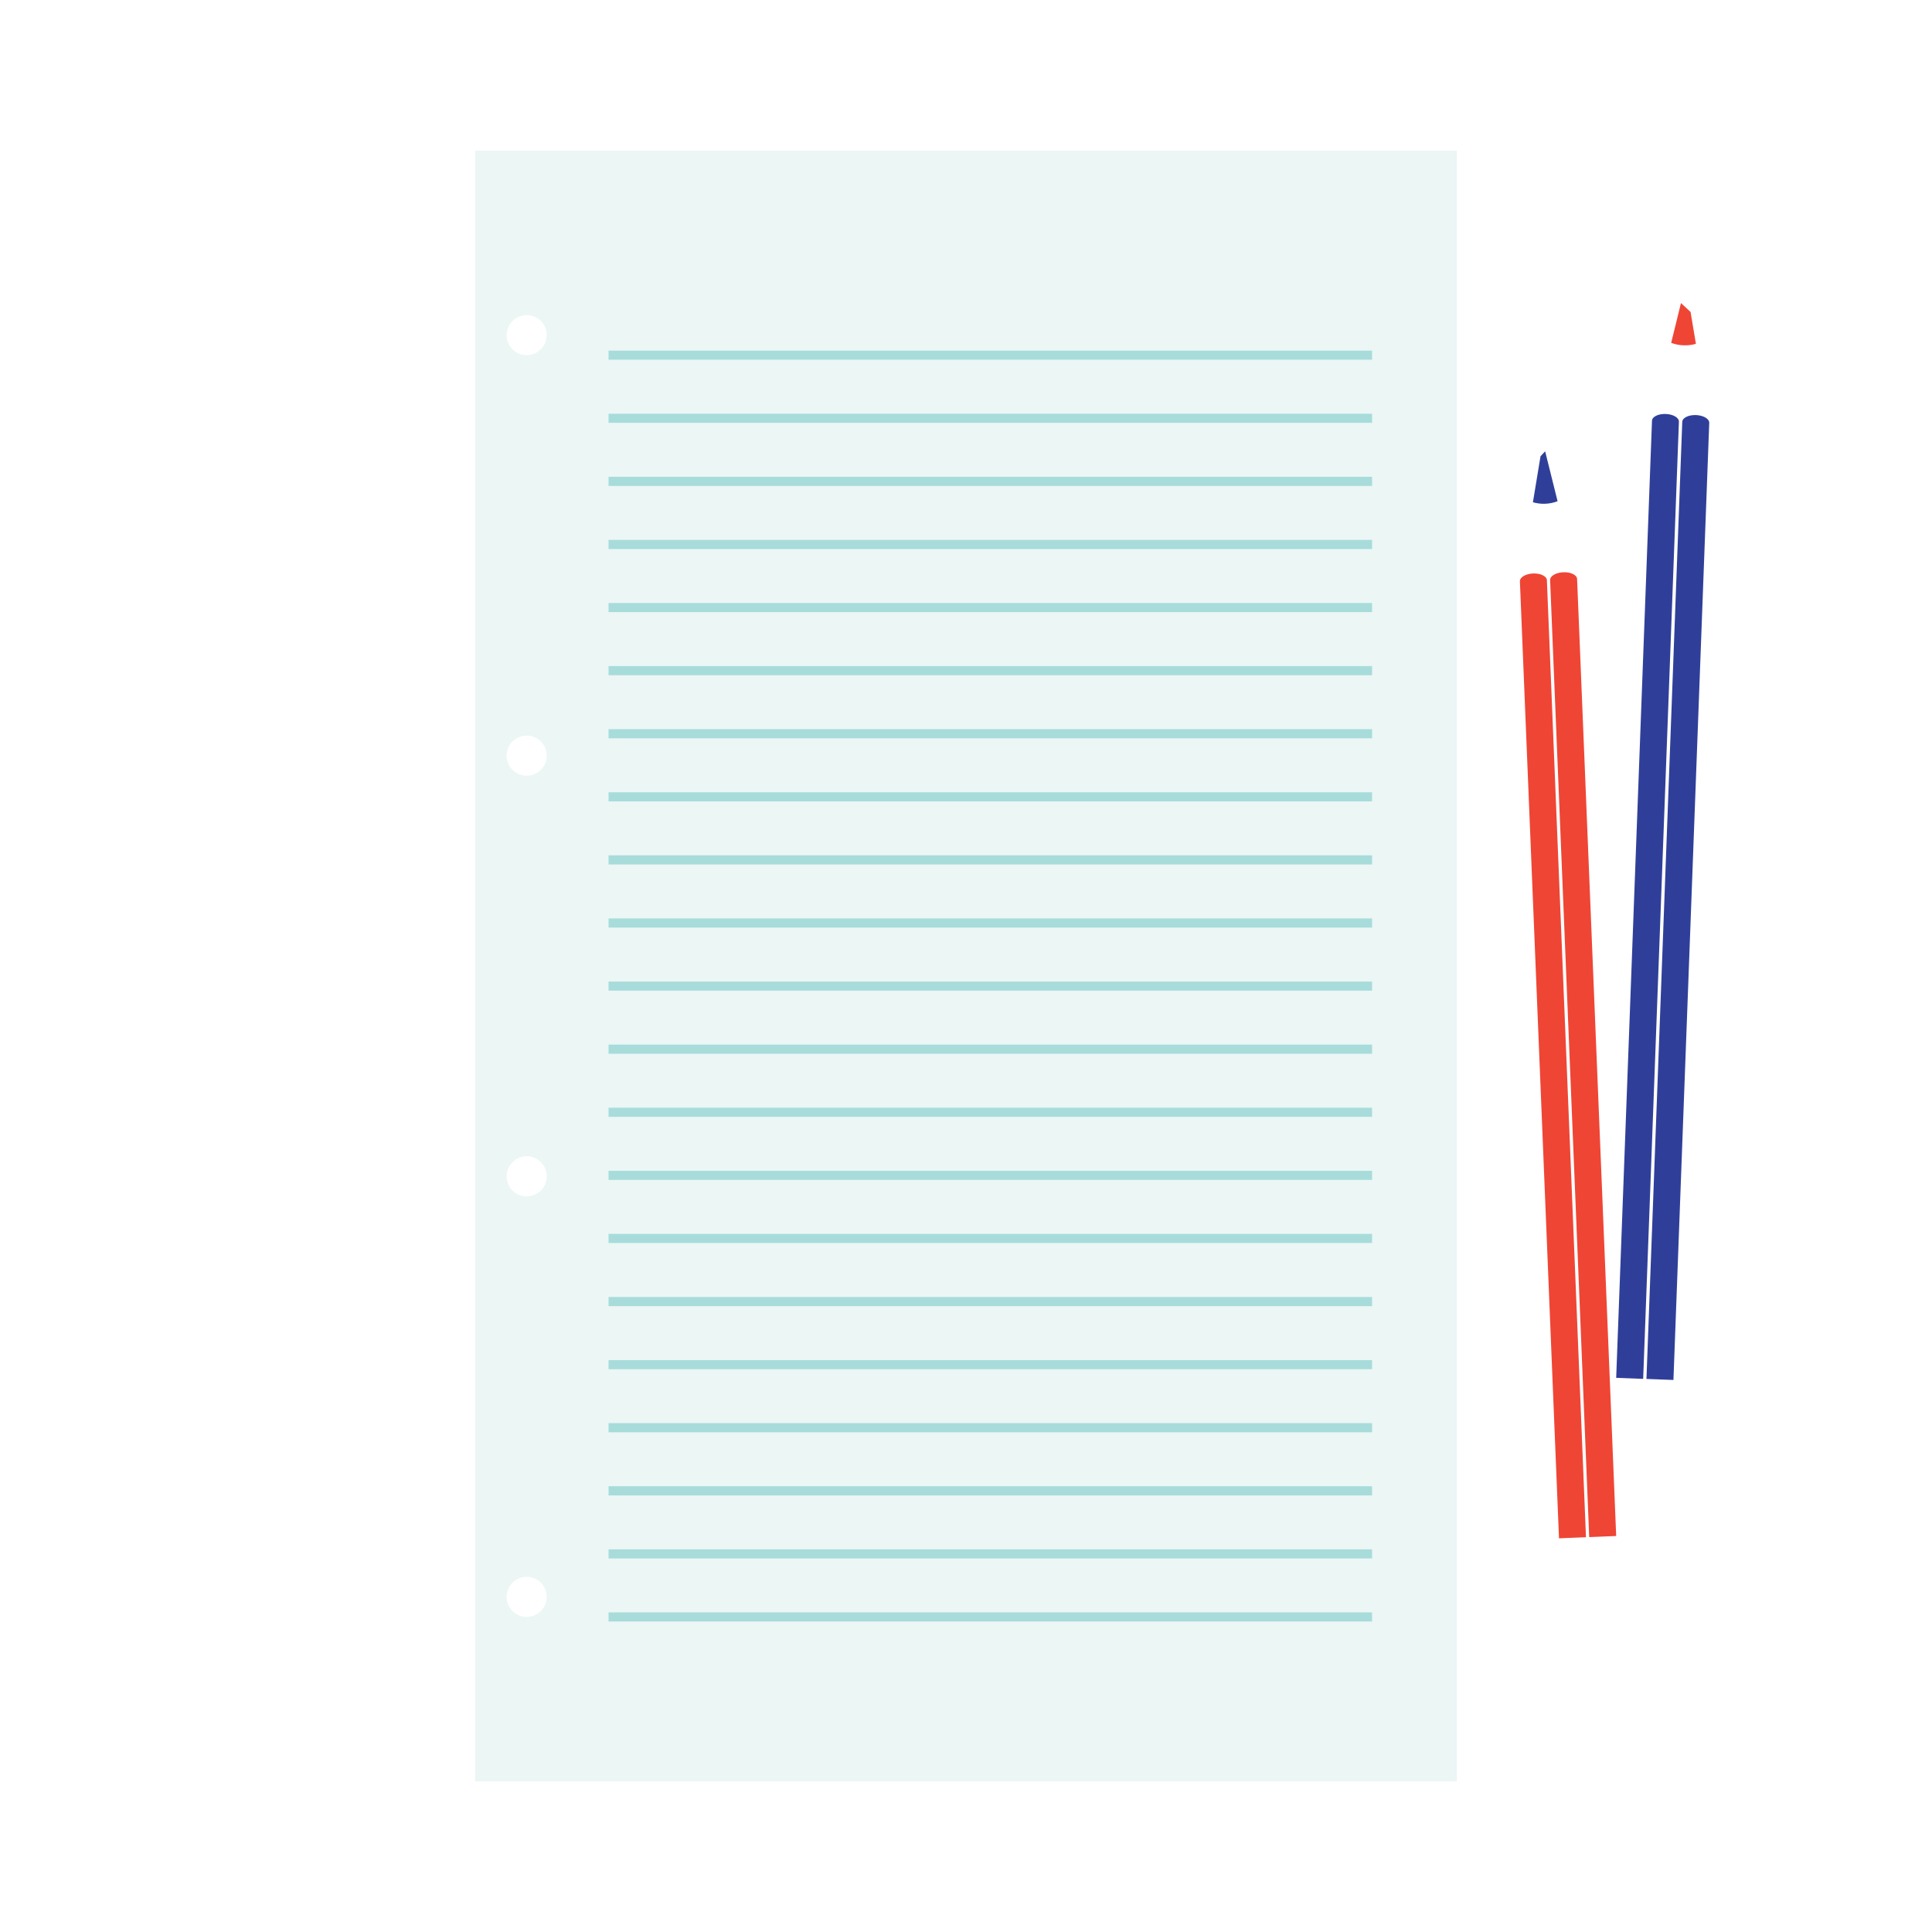 <?xml version="1.0" encoding="utf-8"?>
<!-- Generator: Adobe Illustrator 16.0.0, SVG Export Plug-In . SVG Version: 6.00 Build 0)  -->
<!DOCTYPE svg PUBLIC "-//W3C//DTD SVG 1.1//EN" "http://www.w3.org/Graphics/SVG/1.1/DTD/svg11.dtd">
<svg version="1.1" id="Layer_1" xmlns="http://www.w3.org/2000/svg" xmlns:xlink="http://www.w3.org/1999/xlink" x="0px" y="0px"
	 width="30px" height="30px" viewBox="0 0 30 30" enable-background="new 0 0 30 30" xml:space="preserve">
<g>
	<rect fill="#FFFFFF" width="30" height="30"/>
	<g>
		<path fill="#EF4535" d="M23.805,8.905c-0.115,0.005-0.207,0.059-0.204,0.122l0.607,14.86l0.419-0.017L24.02,9.009
			C24.017,8.947,23.921,8.9,23.805,8.905z"/>
		<path fill="#EF4535" d="M24.275,8.886c-0.116,0.005-0.208,0.059-0.205,0.122l0.607,14.86l0.419-0.017L24.489,8.99
			C24.486,8.928,24.391,8.881,24.275,8.886z"/>
		<path fill="#2F3F99" d="M23.993,7.008l-0.072,0.077l-0.118,0.714c0.062,0.018,0.126,0.026,0.193,0.023
			c0.067-0.002,0.131-0.017,0.19-0.039L23.993,7.008z"/>
	</g>
	<g>
		<path fill="#EBF6F5" d="M7.379,2.339v25.321h15.242V2.339H7.379z M8.178,25.108c-0.173,0-0.312-0.14-0.312-0.312
			s0.14-0.312,0.312-0.312c0.172,0,0.312,0.14,0.312,0.312S8.35,25.108,8.178,25.108z M8.178,18.578
			c-0.173,0-0.312-0.14-0.312-0.312s0.14-0.312,0.312-0.312c0.172,0,0.312,0.14,0.312,0.312S8.35,18.578,8.178,18.578z
			 M8.178,12.046c-0.173,0-0.312-0.14-0.312-0.312s0.14-0.312,0.312-0.312c0.172,0,0.312,0.14,0.312,0.312S8.35,12.046,8.178,12.046
			z M8.178,5.516c-0.173,0-0.312-0.14-0.312-0.312c0-0.172,0.14-0.312,0.312-0.312c0.172,0,0.312,0.14,0.312,0.312
			C8.489,5.376,8.35,5.516,8.178,5.516z"/>
		
			<rect x="9.485" y="5.48" fill="#A7DCDB" stroke="#A7DCDB" stroke-width="0.071" stroke-miterlimit="10" width="11.785" height="0.07"/>
		
			<rect x="9.485" y="6.46" fill="#A7DCDB" stroke="#A7DCDB" stroke-width="0.071" stroke-miterlimit="10" width="11.785" height="0.07"/>
		
			<rect x="9.485" y="7.439" fill="#A7DCDB" stroke="#A7DCDB" stroke-width="0.071" stroke-miterlimit="10" width="11.785" height="0.071"/>
		
			<rect x="9.485" y="8.419" fill="#A7DCDB" stroke="#A7DCDB" stroke-width="0.071" stroke-miterlimit="10" width="11.785" height="0.071"/>
		
			<rect x="9.485" y="9.399" fill="#A7DCDB" stroke="#A7DCDB" stroke-width="0.071" stroke-miterlimit="10" width="11.785" height="0.07"/>
		
			<rect x="9.485" y="10.378" fill="#A7DCDB" stroke="#A7DCDB" stroke-width="0.071" stroke-miterlimit="10" width="11.785" height="0.071"/>
		
			<rect x="9.485" y="11.358" fill="#A7DCDB" stroke="#A7DCDB" stroke-width="0.071" stroke-miterlimit="10" width="11.785" height="0.071"/>
		
			<rect x="9.485" y="12.338" fill="#A7DCDB" stroke="#A7DCDB" stroke-width="0.071" stroke-miterlimit="10" width="11.785" height="0.07"/>
		
			<rect x="9.485" y="13.317" fill="#A7DCDB" stroke="#A7DCDB" stroke-width="0.071" stroke-miterlimit="10" width="11.785" height="0.071"/>
		
			<rect x="9.485" y="14.297" fill="#A7DCDB" stroke="#A7DCDB" stroke-width="0.071" stroke-miterlimit="10" width="11.785" height="0.071"/>
		
			<rect x="9.485" y="15.277" fill="#A7DCDB" stroke="#A7DCDB" stroke-width="0.071" stroke-miterlimit="10" width="11.785" height="0.07"/>
		
			<rect x="9.485" y="16.256" fill="#A7DCDB" stroke="#A7DCDB" stroke-width="0.071" stroke-miterlimit="10" width="11.785" height="0.071"/>
		
			<rect x="9.485" y="17.236" fill="#A7DCDB" stroke="#A7DCDB" stroke-width="0.071" stroke-miterlimit="10" width="11.785" height="0.071"/>
		
			<rect x="9.485" y="18.216" fill="#A7DCDB" stroke="#A7DCDB" stroke-width="0.071" stroke-miterlimit="10" width="11.785" height="0.07"/>
		
			<rect x="9.485" y="19.195" fill="#A7DCDB" stroke="#A7DCDB" stroke-width="0.071" stroke-miterlimit="10" width="11.785" height="0.071"/>
		
			<rect x="9.485" y="20.175" fill="#A7DCDB" stroke="#A7DCDB" stroke-width="0.071" stroke-miterlimit="10" width="11.785" height="0.071"/>
		
			<rect x="9.485" y="21.155" fill="#A7DCDB" stroke="#A7DCDB" stroke-width="0.071" stroke-miterlimit="10" width="11.785" height="0.07"/>
		
			<rect x="9.485" y="22.134" fill="#A7DCDB" stroke="#A7DCDB" stroke-width="0.071" stroke-miterlimit="10" width="11.785" height="0.071"/>
		
			<rect x="9.485" y="23.114" fill="#A7DCDB" stroke="#A7DCDB" stroke-width="0.071" stroke-miterlimit="10" width="11.785" height="0.071"/>
		
			<rect x="9.485" y="24.094" fill="#A7DCDB" stroke="#A7DCDB" stroke-width="0.071" stroke-miterlimit="10" width="11.785" height="0.07"/>
		
			<rect x="9.485" y="25.073" fill="#A7DCDB" stroke="#A7DCDB" stroke-width="0.071" stroke-miterlimit="10" width="11.785" height="0.07"/>
	</g>
	<g>
		<path fill="#2F3F99" d="M25.865,6.428c-0.115-0.004-0.211,0.043-0.213,0.105l-0.556,14.862l0.419,0.016L26.07,6.549
			C26.073,6.486,25.981,6.432,25.865,6.428z"/>
		<path fill="#2F3F99" d="M26.336,6.445c-0.116-0.004-0.212,0.043-0.214,0.105l-0.556,14.862l0.419,0.016l0.556-14.862
			C26.543,6.504,26.451,6.45,26.336,6.445z"/>
		<path fill="#EF4535" d="M26.334,5.339l-0.083-0.495l-0.149-0.138l-0.152,0.618c0.06,0.022,0.124,0.036,0.191,0.038
			S26.272,5.357,26.334,5.339z"/>
	</g>
</g>
</svg>

